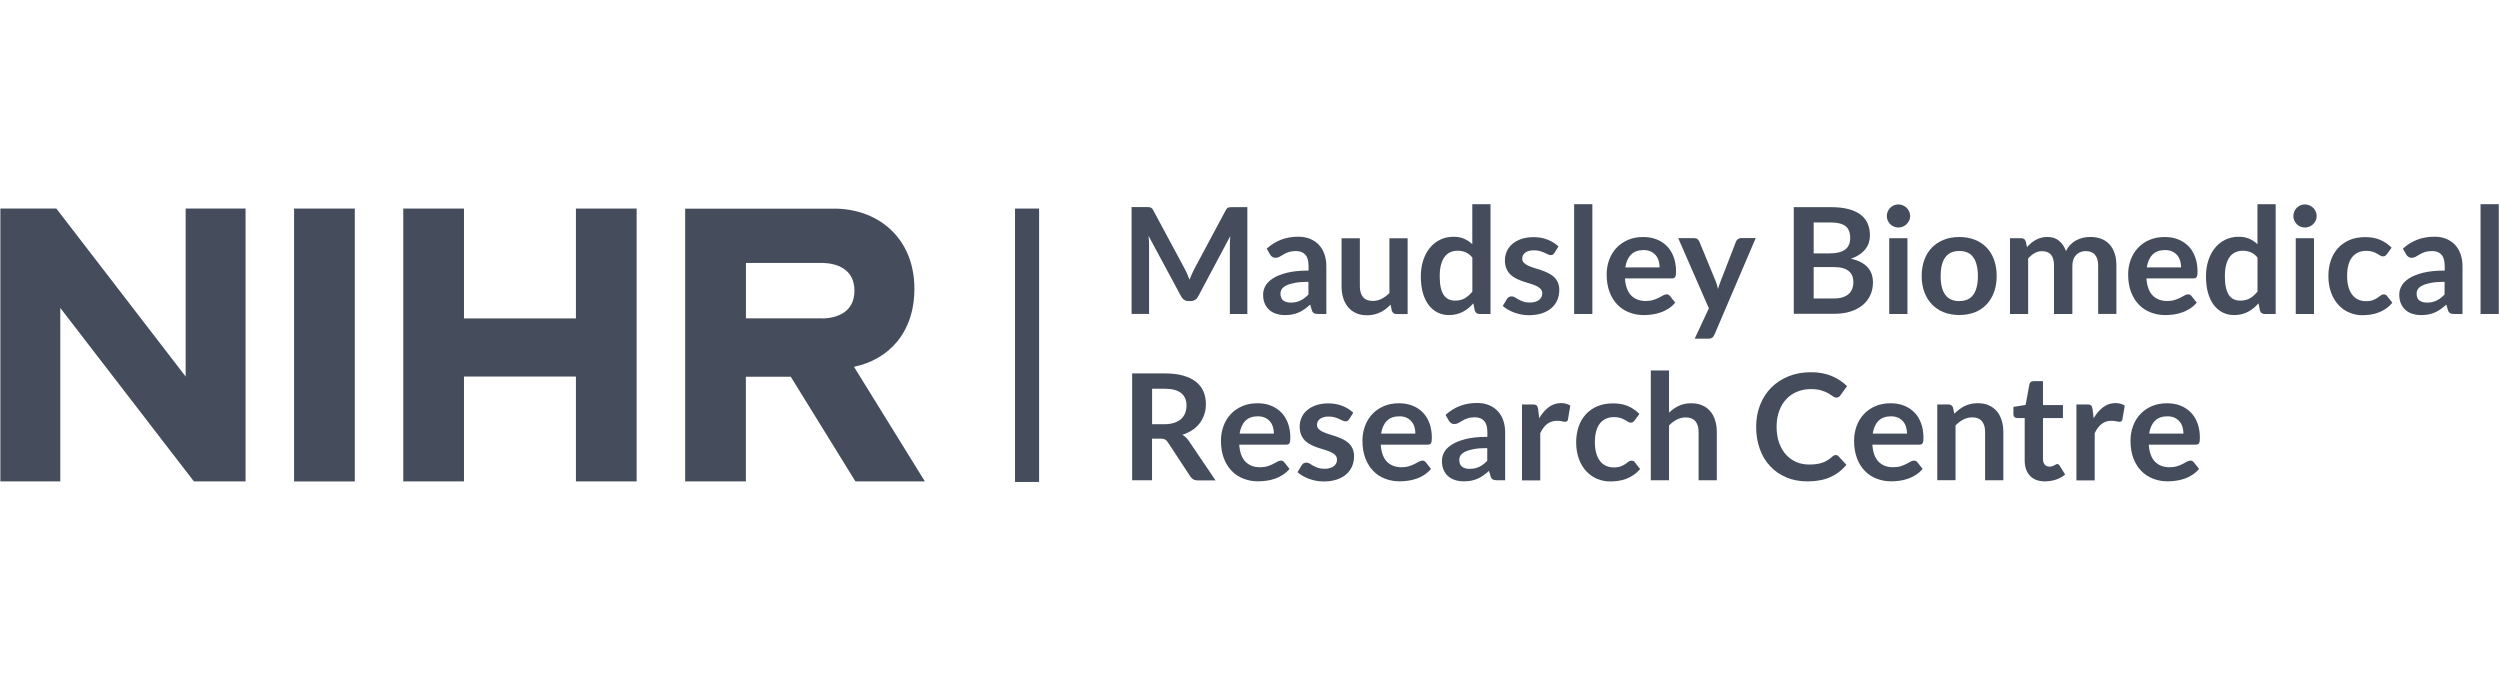 <?xml version="1.0" encoding="UTF-8"?><svg id="Layer_1" xmlns="http://www.w3.org/2000/svg" viewBox="0 0 406 112"><defs><style>.cls-1{fill:#454d5d;}</style></defs><g id="Layer_2"><g id="Layer_1-2"><polygon class="cls-1" points="30.15 33.87 30.15 61.15 9.15 33.87 .06 33.87 .06 78.18 9.79 78.18 9.79 50.01 31.49 78.18 39.88 78.18 39.88 33.87 30.15 33.87"/><rect class="cls-1" x="47.76" y="33.87" width="9.86" height="44.32"/><polygon class="cls-1" points="93.53 33.87 93.53 51.71 75.35 51.71 75.35 33.87 65.49 33.87 65.49 78.18 75.35 78.18 75.35 61.15 93.53 61.15 93.53 78.18 103.39 78.18 103.39 33.87 93.53 33.87"/><path class="cls-1" d="M133.63,51.7h-12.49v-9h12.49c2.14,.06,5.13,.9,5.13,4.51s-3,4.44-5.13,4.51m5.06,7.85c5.63-1.18,9.81-5.53,9.81-12.68,0-8-5.56-12.76-12.51-13h-24.72v44.29h9.86v-17h7.29l10.5,17h11.28l-11.51-18.61Z"/><rect class="cls-1" x="164.84" y="33.87" width="3.91" height="44.4"/></g></g><g><path class="cls-1" d="M192.84,44.59c.12,.28,.23,.55,.34,.83,.11-.29,.23-.57,.35-.85,.12-.28,.25-.55,.38-.8l5.14-9.61c.06-.12,.13-.22,.2-.29,.07-.07,.14-.12,.23-.16,.08-.03,.18-.05,.28-.06s.23-.01,.37-.01h2.44v17.35h-2.84v-11.21c0-.21,0-.44,.02-.68,.01-.25,.03-.5,.05-.76l-5.24,9.84c-.12,.22-.28,.4-.47,.52s-.42,.19-.67,.19h-.44c-.26,0-.48-.06-.67-.19s-.35-.3-.47-.52l-5.32-9.88c.03,.26,.05,.52,.07,.77,.01,.25,.02,.49,.02,.7v11.21h-2.84v-17.35h2.44c.14,0,.27,0,.37,.01s.2,.03,.28,.06c.08,.03,.16,.08,.23,.16,.07,.07,.14,.17,.2,.29l5.18,9.64c.14,.26,.26,.52,.38,.8Z"/><path class="cls-1" d="M215.38,50.99h-1.33c-.28,0-.5-.04-.66-.13-.16-.08-.28-.25-.36-.51l-.26-.88c-.31,.28-.62,.53-.92,.74-.3,.21-.61,.39-.93,.53-.32,.14-.66,.25-1.02,.32s-.76,.11-1.2,.11c-.52,0-1-.07-1.44-.21-.44-.14-.82-.35-1.13-.63-.32-.28-.56-.63-.74-1.05-.18-.42-.26-.9-.26-1.46,0-.47,.12-.92,.37-1.38s.65-.86,1.22-1.23c.57-.37,1.32-.67,2.27-.91,.94-.24,2.12-.36,3.52-.36v-.73c0-.83-.17-1.45-.52-1.84-.35-.4-.85-.6-1.52-.6-.48,0-.88,.06-1.2,.17-.32,.11-.6,.24-.83,.38-.24,.14-.45,.27-.65,.38-.2,.11-.42,.17-.66,.17-.2,0-.37-.05-.52-.16-.14-.1-.26-.23-.35-.38l-.54-.95c1.42-1.3,3.12-1.94,5.12-1.94,.72,0,1.36,.12,1.93,.35,.56,.24,1.04,.56,1.43,.98,.39,.42,.69,.92,.89,1.51,.2,.58,.31,1.22,.31,1.92v7.78Zm-5.76-1.85c.3,0,.58-.03,.84-.08,.26-.06,.5-.14,.73-.25s.45-.25,.66-.41c.21-.16,.43-.35,.64-.57v-2.06c-.86,0-1.59,.05-2.17,.16-.58,.11-1.05,.25-1.4,.42-.35,.17-.6,.37-.75,.59s-.22,.47-.22,.74c0,.52,.15,.9,.46,1.12,.31,.23,.71,.34,1.21,.34Z"/><path class="cls-1" d="M220.84,38.68v7.82c0,.75,.17,1.33,.52,1.75,.35,.41,.87,.62,1.57,.62,.51,0,.99-.11,1.44-.34,.45-.23,.87-.54,1.27-.94v-8.9h2.96v12.31h-1.81c-.38,0-.64-.18-.76-.54l-.2-.98c-.26,.26-.52,.49-.79,.7s-.56,.39-.87,.54c-.31,.15-.64,.26-1,.35s-.74,.13-1.15,.13c-.67,0-1.27-.11-1.78-.34-.52-.23-.95-.55-1.3-.97-.35-.42-.62-.91-.8-1.48-.18-.57-.27-1.2-.27-1.89v-7.82h2.96Z"/><path class="cls-1" d="M240.27,50.99c-.38,0-.64-.18-.76-.54l-.24-1.19c-.26,.29-.52,.55-.8,.78-.28,.23-.58,.43-.91,.6s-.67,.3-1.04,.39-.77,.14-1.21,.14c-.67,0-1.29-.14-1.85-.42-.56-.28-1.04-.69-1.45-1.22-.4-.53-.72-1.19-.94-1.97-.22-.78-.33-1.68-.33-2.69,0-.91,.12-1.76,.37-2.54,.25-.78,.6-1.46,1.07-2.04,.46-.58,1.02-1.03,1.67-1.35,.65-.32,1.38-.49,2.18-.49,.69,0,1.28,.11,1.76,.33,.49,.22,.92,.51,1.31,.88v-6.5h2.96v17.83h-1.81Zm-3.95-2.17c.62,0,1.14-.13,1.57-.38,.43-.26,.84-.62,1.22-1.09v-5.52c-.34-.41-.7-.7-1.1-.86-.4-.17-.82-.25-1.28-.25s-.85,.08-1.22,.25c-.36,.17-.67,.42-.92,.76-.25,.34-.45,.77-.58,1.3-.14,.52-.2,1.14-.2,1.85s.06,1.33,.17,1.83c.12,.5,.28,.91,.5,1.22,.22,.32,.48,.54,.79,.68s.66,.21,1.04,.21Z"/><path class="cls-1" d="M252.43,41.08c-.08,.13-.16,.22-.25,.27-.09,.05-.2,.08-.34,.08-.14,0-.3-.04-.46-.12-.16-.08-.35-.17-.57-.27-.22-.1-.46-.19-.74-.27-.28-.08-.6-.12-.98-.12-.58,0-1.04,.12-1.38,.37-.34,.25-.5,.57-.5,.97,0,.26,.09,.49,.26,.67,.17,.18,.4,.34,.68,.47,.28,.14,.61,.26,.97,.37s.73,.23,1.1,.35c.38,.13,.74,.27,1.1,.44,.36,.16,.68,.37,.97,.62s.51,.55,.68,.91,.26,.78,.26,1.27c0,.59-.11,1.14-.32,1.64-.22,.5-.53,.93-.95,1.3-.42,.36-.93,.65-1.54,.85-.61,.2-1.31,.31-2.11,.31-.42,0-.84-.04-1.24-.11-.4-.08-.79-.18-1.16-.32-.37-.14-.72-.3-1.03-.48-.32-.18-.59-.38-.83-.6l.68-1.13c.09-.14,.19-.24,.31-.31,.12-.07,.27-.11,.46-.11s.36,.05,.52,.16,.35,.22,.57,.34c.22,.12,.47,.23,.76,.34s.66,.16,1.11,.16c.35,0,.65-.04,.91-.13,.25-.08,.46-.19,.62-.33,.16-.14,.28-.29,.36-.47,.08-.18,.11-.37,.11-.56,0-.29-.09-.52-.26-.71-.17-.18-.4-.34-.68-.48-.28-.14-.61-.26-.97-.37-.36-.11-.74-.23-1.12-.35s-.75-.28-1.12-.45c-.36-.17-.69-.39-.97-.65-.28-.26-.51-.59-.68-.97-.17-.38-.26-.85-.26-1.39,0-.5,.1-.98,.3-1.44,.2-.46,.49-.85,.88-1.19,.39-.34,.87-.61,1.45-.82,.58-.2,1.25-.31,2.01-.31,.85,0,1.62,.14,2.32,.42,.7,.28,1.28,.65,1.74,1.1l-.67,1.07Z"/><path class="cls-1" d="M258.6,33.16v17.83h-2.96v-17.83h2.96Z"/><path class="cls-1" d="M266.86,38.49c.78,0,1.49,.12,2.14,.37s1.21,.61,1.69,1.09,.84,1.06,1.1,1.75,.4,1.48,.4,2.37c0,.22-.01,.41-.03,.56-.02,.15-.06,.26-.11,.35-.05,.08-.12,.14-.21,.18s-.2,.05-.34,.05h-7.61c.09,1.26,.43,2.19,1.02,2.78,.59,.59,1.38,.89,2.35,.89,.48,0,.89-.06,1.24-.17,.35-.11,.65-.24,.91-.37,.26-.14,.49-.26,.68-.37,.2-.11,.39-.17,.57-.17,.12,0,.22,.02,.31,.07,.09,.05,.16,.12,.23,.2l.86,1.08c-.33,.38-.7,.71-1.1,.97-.41,.26-.83,.47-1.28,.62-.44,.16-.9,.27-1.36,.33s-.91,.1-1.34,.1c-.86,0-1.65-.14-2.39-.43-.74-.28-1.38-.7-1.92-1.26s-.97-1.24-1.28-2.06c-.31-.82-.47-1.77-.47-2.85,0-.84,.14-1.63,.41-2.37,.27-.74,.66-1.38,1.17-1.93,.51-.55,1.13-.98,1.86-1.3s1.56-.48,2.48-.48Zm.06,2.12c-.86,0-1.54,.24-2.03,.73-.49,.49-.8,1.18-.94,2.08h5.57c0-.38-.05-.75-.16-1.09-.1-.34-.26-.64-.48-.89-.22-.26-.49-.46-.82-.61-.33-.15-.71-.22-1.15-.22Z"/><path class="cls-1" d="M278.41,54.37c-.09,.21-.2,.37-.34,.47s-.35,.16-.64,.16h-2.21l2.3-4.93-4.98-11.4h2.59c.24,0,.42,.06,.55,.17,.13,.11,.22,.24,.29,.38l2.63,6.38c.09,.21,.16,.42,.23,.65,.06,.22,.12,.45,.17,.67,.06-.23,.13-.46,.21-.67s.16-.44,.25-.66l2.47-6.37c.06-.16,.17-.29,.32-.4,.15-.1,.31-.16,.5-.16h2.38l-6.71,15.7Z"/><path class="cls-1" d="M291.31,50.99v-17.35h5.99c1.14,0,2.11,.11,2.91,.32,.8,.22,1.46,.52,1.98,.92s.89,.88,1.13,1.45c.24,.57,.36,1.21,.36,1.92,0,.41-.06,.8-.18,1.17-.12,.37-.31,.72-.56,1.04-.25,.32-.57,.62-.96,.88-.39,.26-.85,.49-1.39,.67,2.38,.54,3.58,1.82,3.58,3.86,0,.74-.14,1.42-.42,2.04-.28,.62-.69,1.16-1.22,1.61-.54,.45-1.2,.81-1.98,1.06-.78,.26-1.68,.38-2.69,.38h-6.55Zm3.23-9.84h2.58c1.1,0,1.93-.2,2.5-.6,.57-.4,.85-1.04,.85-1.91s-.26-1.55-.77-1.93c-.51-.38-1.31-.58-2.4-.58h-2.76v5.02Zm0,2.23v5.09h3.28c.6,0,1.1-.07,1.51-.22,.4-.14,.73-.34,.97-.58,.24-.24,.42-.52,.53-.84,.11-.32,.16-.66,.16-1.02s-.06-.71-.18-1.01c-.12-.3-.31-.56-.56-.77-.26-.21-.58-.37-.98-.49-.4-.11-.88-.17-1.45-.17h-3.26Z"/><path class="cls-1" d="M310.21,35.09c0,.26-.05,.5-.16,.72-.1,.22-.24,.42-.41,.59-.17,.17-.37,.3-.61,.4s-.48,.15-.74,.15-.5-.05-.73-.15-.43-.23-.59-.4-.3-.36-.4-.59c-.1-.22-.15-.46-.15-.72s.05-.51,.15-.74,.23-.43,.4-.6,.37-.3,.59-.4,.47-.15,.73-.15,.51,.05,.74,.15,.43,.23,.61,.4c.17,.17,.31,.37,.41,.6s.16,.48,.16,.74Zm-.44,3.59v12.31h-2.96v-12.31h2.96Z"/><path class="cls-1" d="M318.2,38.49c.92,0,1.75,.15,2.5,.44s1.39,.72,1.91,1.26c.53,.54,.94,1.21,1.22,1.99,.29,.78,.43,1.66,.43,2.63s-.14,1.86-.43,2.64c-.29,.78-.7,1.45-1.22,2-.53,.55-1.17,.98-1.91,1.27s-1.58,.44-2.5,.44-1.76-.15-2.51-.44-1.39-.72-1.93-1.27c-.53-.55-.94-1.22-1.24-2-.29-.78-.44-1.66-.44-2.64s.15-1.84,.44-2.63c.29-.78,.7-1.45,1.24-1.99,.53-.54,1.17-.96,1.93-1.26s1.59-.44,2.51-.44Zm0,10.4c1.02,0,1.78-.34,2.27-1.03,.49-.69,.74-1.7,.74-3.02s-.25-2.34-.74-3.04c-.49-.7-1.25-1.04-2.27-1.04s-1.81,.35-2.3,1.05c-.5,.7-.74,1.71-.74,3.03s.25,2.33,.74,3.02c.5,.69,1.26,1.04,2.3,1.04Z"/><path class="cls-1" d="M326.42,50.99v-12.31h1.81c.38,0,.64,.18,.76,.54l.19,.91c.22-.24,.44-.46,.68-.66,.24-.2,.49-.37,.76-.52s.56-.26,.86-.34c.31-.08,.65-.13,1.01-.13,.78,0,1.41,.21,1.91,.63s.87,.98,1.12,1.67c.19-.41,.43-.76,.72-1.05s.6-.53,.95-.71c.34-.18,.71-.32,1.1-.41,.39-.09,.78-.13,1.17-.13,.68,0,1.28,.1,1.81,.31s.97,.51,1.33,.91c.36,.4,.63,.89,.82,1.46,.19,.58,.28,1.24,.28,1.98v7.84h-2.96v-7.84c0-.78-.17-1.37-.52-1.77-.34-.4-.85-.59-1.51-.59-.3,0-.59,.05-.85,.16-.26,.1-.49,.25-.68,.45s-.35,.44-.46,.74c-.11,.3-.17,.64-.17,1.02v7.84h-2.98v-7.84c0-.82-.17-1.42-.5-1.8-.33-.38-.82-.56-1.47-.56-.42,0-.82,.11-1.19,.32s-.72,.5-1.04,.87v9.01h-2.96Z"/><path class="cls-1" d="M351.55,38.49c.78,0,1.49,.12,2.14,.37s1.21,.61,1.69,1.09,.84,1.06,1.1,1.75,.4,1.48,.4,2.37c0,.22-.01,.41-.03,.56-.02,.15-.06,.26-.11,.35-.05,.08-.12,.14-.21,.18s-.2,.05-.34,.05h-7.61c.09,1.26,.43,2.19,1.02,2.78,.59,.59,1.38,.89,2.35,.89,.48,0,.89-.06,1.24-.17,.35-.11,.65-.24,.91-.37,.26-.14,.49-.26,.68-.37,.2-.11,.39-.17,.57-.17,.12,0,.22,.02,.31,.07,.09,.05,.16,.12,.23,.2l.86,1.08c-.33,.38-.7,.71-1.1,.97-.41,.26-.83,.47-1.28,.62-.44,.16-.9,.27-1.36,.33s-.91,.1-1.34,.1c-.86,0-1.65-.14-2.39-.43-.74-.28-1.38-.7-1.92-1.26s-.97-1.24-1.28-2.06c-.31-.82-.47-1.77-.47-2.85,0-.84,.14-1.63,.41-2.37,.27-.74,.66-1.38,1.17-1.93,.51-.55,1.13-.98,1.86-1.3s1.56-.48,2.48-.48Zm.06,2.12c-.86,0-1.54,.24-2.03,.73-.49,.49-.8,1.18-.94,2.08h5.57c0-.38-.05-.75-.16-1.09-.1-.34-.26-.64-.48-.89-.22-.26-.49-.46-.82-.61-.33-.15-.71-.22-1.15-.22Z"/><path class="cls-1" d="M367.78,50.99c-.38,0-.64-.18-.76-.54l-.24-1.19c-.26,.29-.52,.55-.8,.78-.28,.23-.58,.43-.91,.6s-.67,.3-1.04,.39-.77,.14-1.21,.14c-.67,0-1.29-.14-1.85-.42-.56-.28-1.04-.69-1.45-1.22-.4-.53-.72-1.19-.94-1.97-.22-.78-.33-1.68-.33-2.69,0-.91,.12-1.76,.37-2.54,.25-.78,.6-1.46,1.07-2.04,.46-.58,1.02-1.03,1.67-1.35,.65-.32,1.38-.49,2.18-.49,.69,0,1.28,.11,1.76,.33,.49,.22,.92,.51,1.31,.88v-6.5h2.96v17.83h-1.81Zm-3.95-2.17c.62,0,1.14-.13,1.57-.38,.43-.26,.84-.62,1.22-1.09v-5.52c-.34-.41-.7-.7-1.1-.86-.4-.17-.82-.25-1.28-.25s-.85,.08-1.22,.25c-.36,.17-.67,.42-.92,.76-.25,.34-.45,.77-.58,1.3-.14,.52-.2,1.14-.2,1.85s.06,1.33,.17,1.83c.12,.5,.28,.91,.5,1.22,.22,.32,.48,.54,.79,.68s.66,.21,1.04,.21Z"/><path class="cls-1" d="M376.23,35.09c0,.26-.05,.5-.16,.72-.1,.22-.24,.42-.41,.59-.17,.17-.37,.3-.61,.4s-.48,.15-.74,.15-.5-.05-.73-.15-.43-.23-.59-.4-.3-.36-.4-.59c-.1-.22-.15-.46-.15-.72s.05-.51,.15-.74,.23-.43,.4-.6,.37-.3,.59-.4,.47-.15,.73-.15,.51,.05,.74,.15,.43,.23,.61,.4c.17,.17,.31,.37,.41,.6s.16,.48,.16,.74Zm-.44,3.59v12.31h-2.96v-12.31h2.96Z"/><path class="cls-1" d="M387.62,41.28c-.09,.11-.17,.2-.26,.26s-.21,.1-.37,.1c-.15,0-.3-.05-.44-.14s-.32-.2-.52-.31c-.2-.12-.44-.22-.71-.31s-.62-.14-1.03-.14c-.52,0-.98,.09-1.37,.28s-.72,.46-.98,.81-.45,.78-.58,1.28-.19,1.07-.19,1.7,.07,1.24,.21,1.75c.14,.51,.34,.94,.61,1.29,.26,.35,.58,.61,.96,.79,.38,.18,.8,.27,1.27,.27s.85-.06,1.15-.17c.29-.12,.54-.24,.74-.38,.2-.14,.37-.27,.52-.38,.15-.12,.31-.17,.5-.17,.24,0,.42,.09,.54,.28l.85,1.08c-.33,.38-.68,.71-1.07,.97-.38,.26-.78,.47-1.19,.62-.41,.16-.84,.27-1.28,.33-.44,.06-.88,.1-1.31,.1-.76,0-1.48-.14-2.15-.43-.67-.28-1.26-.7-1.76-1.24s-.9-1.21-1.19-2-.44-1.69-.44-2.69c0-.9,.13-1.74,.39-2.51,.26-.77,.64-1.44,1.15-2,.5-.56,1.13-1.01,1.87-1.33s1.6-.48,2.57-.48,1.73,.15,2.42,.44,1.31,.72,1.87,1.27l-.78,1.08Z"/><path class="cls-1" d="M399.89,50.99h-1.33c-.28,0-.5-.04-.66-.13-.16-.08-.28-.25-.36-.51l-.26-.88c-.31,.28-.62,.53-.92,.74-.3,.21-.61,.39-.93,.53-.32,.14-.66,.25-1.02,.32s-.76,.11-1.2,.11c-.52,0-1-.07-1.44-.21-.44-.14-.82-.35-1.13-.63-.32-.28-.56-.63-.74-1.05-.18-.42-.26-.9-.26-1.46,0-.47,.12-.92,.37-1.38s.65-.86,1.22-1.23c.57-.37,1.32-.67,2.27-.91,.94-.24,2.12-.36,3.52-.36v-.73c0-.83-.17-1.45-.52-1.84-.35-.4-.85-.6-1.52-.6-.48,0-.88,.06-1.2,.17-.32,.11-.6,.24-.83,.38-.24,.14-.45,.27-.65,.38-.2,.11-.42,.17-.66,.17-.2,0-.37-.05-.52-.16-.14-.1-.26-.23-.35-.38l-.54-.95c1.42-1.3,3.12-1.94,5.12-1.94,.72,0,1.36,.12,1.93,.35,.56,.24,1.04,.56,1.43,.98,.39,.42,.69,.92,.89,1.51,.2,.58,.31,1.22,.31,1.92v7.78Zm-5.76-1.85c.3,0,.58-.03,.84-.08,.26-.06,.5-.14,.73-.25s.45-.25,.66-.41c.21-.16,.43-.35,.64-.57v-2.06c-.86,0-1.59,.05-2.17,.16-.58,.11-1.05,.25-1.4,.42-.35,.17-.6,.37-.75,.59s-.22,.47-.22,.74c0,.52,.15,.9,.46,1.12,.31,.23,.71,.34,1.21,.34Z"/><path class="cls-1" d="M405.8,33.16v17.83h-2.96v-17.83h2.96Z"/><path class="cls-1" d="M187.09,71.21v6.78h-3.23v-17.35h5.29c1.18,0,2.2,.12,3.04,.37,.84,.24,1.54,.59,2.08,1.03s.94,.97,1.19,1.58c.25,.61,.38,1.29,.38,2.02,0,.58-.09,1.14-.26,1.66-.17,.52-.42,.99-.74,1.42-.32,.42-.72,.8-1.2,1.12s-1.02,.58-1.63,.77c.41,.23,.76,.56,1.06,1l4.34,6.41h-2.9c-.28,0-.52-.06-.71-.17-.2-.11-.36-.27-.5-.48l-3.65-5.56c-.14-.21-.29-.36-.45-.44s-.41-.13-.73-.13h-1.38Zm0-2.32h2.02c.61,0,1.14-.08,1.59-.23,.45-.15,.82-.36,1.12-.63s.51-.59,.65-.95c.14-.37,.22-.77,.22-1.21,0-.88-.29-1.56-.87-2.03s-1.47-.71-2.66-.71h-2.06v5.76Z"/><path class="cls-1" d="M204.22,65.49c.78,0,1.49,.12,2.14,.37s1.21,.61,1.69,1.09,.84,1.06,1.1,1.75,.4,1.48,.4,2.37c0,.22-.01,.41-.03,.56-.02,.15-.06,.26-.11,.35-.05,.08-.12,.14-.21,.18s-.2,.05-.34,.05h-7.61c.09,1.26,.43,2.19,1.02,2.78,.59,.59,1.38,.89,2.35,.89,.48,0,.89-.06,1.24-.17,.35-.11,.65-.24,.91-.37,.26-.14,.49-.26,.68-.37,.2-.11,.39-.17,.57-.17,.12,0,.22,.02,.31,.07,.09,.05,.16,.12,.23,.2l.86,1.08c-.33,.38-.7,.71-1.1,.97-.41,.26-.83,.47-1.28,.62-.44,.16-.9,.27-1.36,.33s-.91,.1-1.34,.1c-.86,0-1.65-.14-2.39-.43-.74-.28-1.38-.7-1.92-1.26s-.97-1.24-1.28-2.06c-.31-.82-.47-1.77-.47-2.85,0-.84,.14-1.63,.41-2.37,.27-.74,.66-1.38,1.17-1.93,.51-.55,1.13-.98,1.86-1.3s1.56-.48,2.48-.48Zm.06,2.12c-.86,0-1.54,.24-2.03,.73-.49,.49-.8,1.18-.94,2.08h5.57c0-.38-.05-.75-.16-1.09-.1-.34-.26-.64-.48-.89-.22-.26-.49-.46-.82-.61-.33-.15-.71-.22-1.15-.22Z"/><path class="cls-1" d="M219.1,68.08c-.08,.13-.16,.22-.25,.27-.09,.05-.2,.08-.34,.08-.14,0-.3-.04-.46-.12-.16-.08-.35-.17-.57-.27-.22-.1-.46-.19-.74-.27-.28-.08-.6-.12-.98-.12-.58,0-1.04,.12-1.38,.37-.34,.25-.5,.57-.5,.97,0,.26,.09,.49,.26,.67,.17,.18,.4,.34,.68,.47,.28,.14,.61,.26,.97,.37s.73,.23,1.1,.35c.38,.13,.74,.27,1.1,.44,.36,.16,.68,.37,.97,.62s.51,.55,.68,.91,.26,.78,.26,1.27c0,.59-.11,1.14-.32,1.64-.22,.5-.53,.93-.95,1.3-.42,.36-.93,.65-1.54,.85-.61,.2-1.31,.31-2.11,.31-.42,0-.84-.04-1.24-.11-.4-.08-.79-.18-1.16-.32-.37-.14-.72-.3-1.03-.48-.32-.18-.59-.38-.83-.6l.68-1.13c.09-.14,.19-.24,.31-.31,.12-.07,.27-.11,.46-.11s.36,.05,.52,.16,.35,.22,.57,.34c.22,.12,.47,.23,.76,.34s.66,.16,1.11,.16c.35,0,.65-.04,.91-.13,.25-.08,.46-.19,.62-.33,.16-.14,.28-.29,.36-.47,.08-.18,.11-.37,.11-.56,0-.29-.09-.52-.26-.71-.17-.18-.4-.34-.68-.48-.28-.14-.61-.26-.97-.37-.36-.11-.74-.23-1.12-.35s-.75-.28-1.12-.45c-.36-.17-.69-.39-.97-.65-.28-.26-.51-.59-.68-.97-.17-.38-.26-.85-.26-1.39,0-.5,.1-.98,.3-1.44,.2-.46,.49-.85,.88-1.19,.39-.34,.87-.61,1.45-.82,.58-.2,1.25-.31,2.01-.31,.85,0,1.62,.14,2.32,.42,.7,.28,1.28,.65,1.74,1.1l-.67,1.07Z"/><path class="cls-1" d="M227.2,65.49c.78,0,1.49,.12,2.14,.37s1.21,.61,1.69,1.09,.84,1.06,1.1,1.75,.4,1.48,.4,2.37c0,.22-.01,.41-.03,.56-.02,.15-.06,.26-.11,.35-.05,.08-.12,.14-.21,.18s-.2,.05-.34,.05h-7.61c.09,1.26,.43,2.19,1.02,2.78,.59,.59,1.38,.89,2.35,.89,.48,0,.89-.06,1.24-.17,.35-.11,.65-.24,.91-.37,.26-.14,.49-.26,.68-.37,.2-.11,.39-.17,.57-.17,.12,0,.22,.02,.31,.07,.09,.05,.16,.12,.23,.2l.86,1.08c-.33,.38-.7,.71-1.1,.97-.41,.26-.83,.47-1.28,.62-.44,.16-.9,.27-1.36,.33s-.91,.1-1.34,.1c-.86,0-1.65-.14-2.39-.43-.74-.28-1.38-.7-1.92-1.26s-.97-1.24-1.28-2.06c-.31-.82-.47-1.77-.47-2.85,0-.84,.14-1.63,.41-2.37,.27-.74,.66-1.38,1.17-1.93,.51-.55,1.13-.98,1.86-1.3s1.56-.48,2.48-.48Zm.06,2.12c-.86,0-1.54,.24-2.03,.73-.49,.49-.8,1.18-.94,2.08h5.57c0-.38-.05-.75-.16-1.09-.1-.34-.26-.64-.48-.89-.22-.26-.49-.46-.82-.61-.33-.15-.71-.22-1.15-.22Z"/><path class="cls-1" d="M244.42,77.99h-1.33c-.28,0-.5-.04-.66-.13-.16-.08-.28-.25-.36-.51l-.26-.88c-.31,.28-.62,.53-.92,.74-.3,.21-.61,.39-.93,.53-.32,.14-.66,.25-1.02,.32s-.76,.11-1.2,.11c-.52,0-1-.07-1.44-.21-.44-.14-.82-.35-1.13-.63-.32-.28-.56-.63-.74-1.05-.18-.42-.26-.9-.26-1.46,0-.47,.12-.92,.37-1.38s.65-.86,1.22-1.23c.57-.37,1.32-.67,2.27-.91,.94-.24,2.12-.36,3.52-.36v-.73c0-.83-.17-1.45-.52-1.84-.35-.4-.85-.6-1.52-.6-.48,0-.88,.06-1.2,.17-.32,.11-.6,.24-.83,.38-.24,.14-.45,.27-.65,.38-.2,.11-.42,.17-.66,.17-.2,0-.37-.05-.52-.16-.14-.1-.26-.23-.35-.38l-.54-.95c1.42-1.3,3.12-1.94,5.12-1.94,.72,0,1.36,.12,1.93,.35,.56,.24,1.04,.56,1.43,.98,.39,.42,.69,.92,.89,1.51,.2,.58,.31,1.22,.31,1.92v7.78Zm-5.76-1.85c.3,0,.58-.03,.84-.08,.26-.06,.5-.14,.73-.25s.45-.25,.66-.41c.21-.16,.43-.35,.64-.57v-2.06c-.86,0-1.59,.05-2.17,.16-.58,.11-1.05,.25-1.4,.42-.35,.17-.6,.37-.75,.59s-.22,.47-.22,.74c0,.52,.15,.9,.46,1.12,.31,.23,.71,.34,1.21,.34Z"/><path class="cls-1" d="M247.17,77.99v-12.31h1.74c.3,0,.52,.06,.64,.17,.12,.11,.2,.3,.24,.58l.18,1.49c.44-.76,.96-1.36,1.55-1.8,.59-.44,1.26-.66,1.99-.66,.61,0,1.11,.14,1.51,.42l-.38,2.22c-.02,.14-.08,.25-.16,.31-.08,.06-.19,.09-.32,.09-.12,0-.28-.03-.49-.08-.21-.06-.48-.08-.83-.08-.62,0-1.14,.17-1.58,.51-.44,.34-.81,.84-1.12,1.49v7.67h-2.96Z"/><path class="cls-1" d="M265.46,68.28c-.09,.11-.17,.2-.26,.26s-.21,.1-.37,.1c-.15,0-.3-.05-.44-.14s-.32-.2-.52-.31c-.2-.12-.44-.22-.71-.31s-.62-.14-1.03-.14c-.52,0-.98,.09-1.37,.28s-.72,.46-.98,.81-.45,.78-.58,1.28-.19,1.07-.19,1.7,.07,1.24,.21,1.75c.14,.51,.34,.94,.61,1.29,.26,.35,.58,.61,.96,.79,.38,.18,.8,.27,1.27,.27s.85-.06,1.15-.17c.29-.12,.54-.24,.74-.38,.2-.14,.37-.27,.52-.38,.15-.12,.31-.17,.5-.17,.24,0,.42,.09,.54,.28l.85,1.08c-.33,.38-.68,.71-1.07,.97-.38,.26-.78,.47-1.19,.62-.41,.16-.84,.27-1.28,.33-.44,.06-.88,.1-1.31,.1-.76,0-1.48-.14-2.15-.43-.67-.28-1.26-.7-1.76-1.24s-.9-1.21-1.19-2-.44-1.69-.44-2.69c0-.9,.13-1.74,.39-2.51,.26-.77,.64-1.44,1.15-2,.5-.56,1.13-1.01,1.87-1.33s1.6-.48,2.57-.48,1.73,.15,2.42,.44,1.31,.72,1.87,1.27l-.78,1.08Z"/><path class="cls-1" d="M268.09,77.99v-17.83h2.96v6.85c.48-.46,1.01-.82,1.58-1.1,.58-.28,1.25-.42,2.03-.42,.67,0,1.27,.11,1.79,.34,.52,.23,.95,.55,1.3,.96,.35,.41,.61,.9,.79,1.48,.18,.57,.27,1.2,.27,1.89v7.84h-2.96v-7.84c0-.75-.17-1.33-.52-1.75-.35-.41-.87-.62-1.57-.62-.51,0-.99,.12-1.44,.35-.45,.23-.87,.55-1.27,.95v8.9h-2.96Z"/><path class="cls-1" d="M298.12,73.9c.18,0,.33,.07,.46,.2l1.27,1.38c-.7,.87-1.57,1.54-2.6,2-1.03,.46-2.26,.7-3.7,.7-1.29,0-2.45-.22-3.47-.66-1.03-.44-1.91-1.05-2.63-1.84-.73-.78-1.29-1.72-1.67-2.81-.39-1.09-.58-2.28-.58-3.56s.22-2.5,.65-3.58,1.04-2.02,1.82-2.8c.78-.78,1.72-1.39,2.81-1.83,1.09-.44,2.3-.65,3.62-.65s2.41,.21,3.38,.62,1.79,.96,2.48,1.64l-1.08,1.5c-.06,.1-.15,.18-.25,.25-.1,.07-.24,.11-.41,.11s-.37-.07-.56-.22c-.19-.14-.44-.3-.73-.47s-.67-.32-1.12-.47c-.45-.14-1.03-.22-1.72-.22-.82,0-1.57,.14-2.25,.43-.68,.28-1.27,.69-1.76,1.22-.49,.53-.88,1.17-1.15,1.93s-.41,1.61-.41,2.55,.14,1.84,.41,2.6c.28,.76,.65,1.4,1.12,1.92,.47,.52,1.03,.92,1.67,1.19,.64,.28,1.33,.41,2.06,.41,.44,0,.84-.02,1.19-.07,.36-.05,.68-.12,.98-.23,.3-.1,.58-.24,.85-.4,.27-.16,.53-.37,.8-.61,.08-.07,.16-.13,.25-.17,.09-.04,.18-.07,.29-.07Z"/><path class="cls-1" d="M307.04,65.49c.78,0,1.49,.12,2.14,.37s1.21,.61,1.69,1.09,.84,1.06,1.1,1.75,.4,1.48,.4,2.37c0,.22-.01,.41-.03,.56-.02,.15-.06,.26-.11,.35-.05,.08-.12,.14-.21,.18s-.2,.05-.34,.05h-7.61c.09,1.26,.43,2.19,1.02,2.78,.59,.59,1.38,.89,2.35,.89,.48,0,.89-.06,1.24-.17,.35-.11,.65-.24,.91-.37,.26-.14,.49-.26,.68-.37,.2-.11,.39-.17,.57-.17,.12,0,.22,.02,.31,.07,.09,.05,.16,.12,.23,.2l.86,1.08c-.33,.38-.7,.71-1.1,.97-.41,.26-.83,.47-1.28,.62-.44,.16-.9,.27-1.36,.33s-.91,.1-1.34,.1c-.86,0-1.65-.14-2.39-.43-.74-.28-1.38-.7-1.92-1.26s-.97-1.24-1.28-2.06c-.31-.82-.47-1.77-.47-2.85,0-.84,.14-1.63,.41-2.37,.27-.74,.66-1.38,1.17-1.93,.51-.55,1.13-.98,1.86-1.3s1.56-.48,2.48-.48Zm.06,2.12c-.86,0-1.54,.24-2.03,.73-.49,.49-.8,1.18-.94,2.08h5.57c0-.38-.05-.75-.16-1.09-.1-.34-.26-.64-.48-.89-.22-.26-.49-.46-.82-.61-.33-.15-.71-.22-1.15-.22Z"/><path class="cls-1" d="M314.61,77.99v-12.31h1.81c.38,0,.64,.18,.76,.54l.2,.97c.25-.26,.51-.49,.79-.7s.57-.39,.88-.54c.31-.15,.64-.27,.99-.35s.74-.12,1.15-.12c.67,0,1.27,.11,1.79,.34,.52,.23,.95,.55,1.3,.96,.35,.41,.61,.9,.79,1.48,.18,.57,.27,1.2,.27,1.89v7.84h-2.96v-7.84c0-.75-.17-1.33-.52-1.75-.35-.41-.87-.62-1.57-.62-.51,0-.99,.12-1.44,.35-.45,.23-.87,.55-1.27,.95v8.9h-2.96Z"/><path class="cls-1" d="M332.13,78.18c-1.06,0-1.88-.3-2.46-.91s-.86-1.44-.86-2.5v-6.88h-1.25c-.16,0-.3-.05-.41-.16-.12-.1-.17-.26-.17-.47v-1.18l1.98-.32,.62-3.36c.03-.16,.11-.28,.22-.37,.12-.09,.26-.13,.44-.13h1.54v3.88h3.24v2.11h-3.24v6.67c0,.38,.1,.68,.29,.9,.19,.22,.45,.32,.77,.32,.18,0,.34-.02,.46-.07,.12-.04,.23-.09,.32-.14,.09-.05,.17-.09,.25-.14,.07-.04,.14-.07,.22-.07,.09,0,.16,.02,.22,.07,.06,.04,.12,.11,.18,.2l.89,1.44c-.43,.36-.93,.63-1.49,.82-.56,.18-1.14,.28-1.74,.28Z"/><path class="cls-1" d="M337.21,77.99v-12.31h1.74c.3,0,.52,.06,.64,.17,.12,.11,.2,.3,.24,.58l.18,1.49c.44-.76,.96-1.36,1.55-1.8,.59-.44,1.26-.66,1.99-.66,.61,0,1.11,.14,1.51,.42l-.38,2.22c-.02,.14-.08,.25-.16,.31-.08,.06-.19,.09-.32,.09-.12,0-.28-.03-.49-.08-.21-.06-.48-.08-.83-.08-.62,0-1.14,.17-1.58,.51-.44,.34-.81,.84-1.12,1.49v7.67h-2.96Z"/><path class="cls-1" d="M351.93,65.49c.78,0,1.49,.12,2.14,.37s1.21,.61,1.69,1.09,.84,1.06,1.1,1.75,.4,1.48,.4,2.37c0,.22-.01,.41-.03,.56-.02,.15-.06,.26-.11,.35-.05,.08-.12,.14-.21,.18s-.2,.05-.34,.05h-7.61c.09,1.26,.43,2.19,1.02,2.78,.59,.59,1.38,.89,2.35,.89,.48,0,.89-.06,1.24-.17,.35-.11,.65-.24,.91-.37,.26-.14,.49-.26,.68-.37,.2-.11,.39-.17,.57-.17,.12,0,.22,.02,.31,.07,.09,.05,.16,.12,.23,.2l.86,1.08c-.33,.38-.7,.71-1.1,.97-.41,.26-.83,.47-1.28,.62-.44,.16-.9,.27-1.36,.33s-.91,.1-1.34,.1c-.86,0-1.65-.14-2.39-.43-.74-.28-1.38-.7-1.92-1.26s-.97-1.24-1.28-2.06c-.31-.82-.47-1.77-.47-2.85,0-.84,.14-1.63,.41-2.37,.27-.74,.66-1.38,1.17-1.93,.51-.55,1.13-.98,1.86-1.3s1.56-.48,2.48-.48Zm.06,2.12c-.86,0-1.54,.24-2.03,.73-.49,.49-.8,1.18-.94,2.08h5.57c0-.38-.05-.75-.16-1.09-.1-.34-.26-.64-.48-.89-.22-.26-.49-.46-.82-.61-.33-.15-.71-.22-1.15-.22Z"/></g></svg>